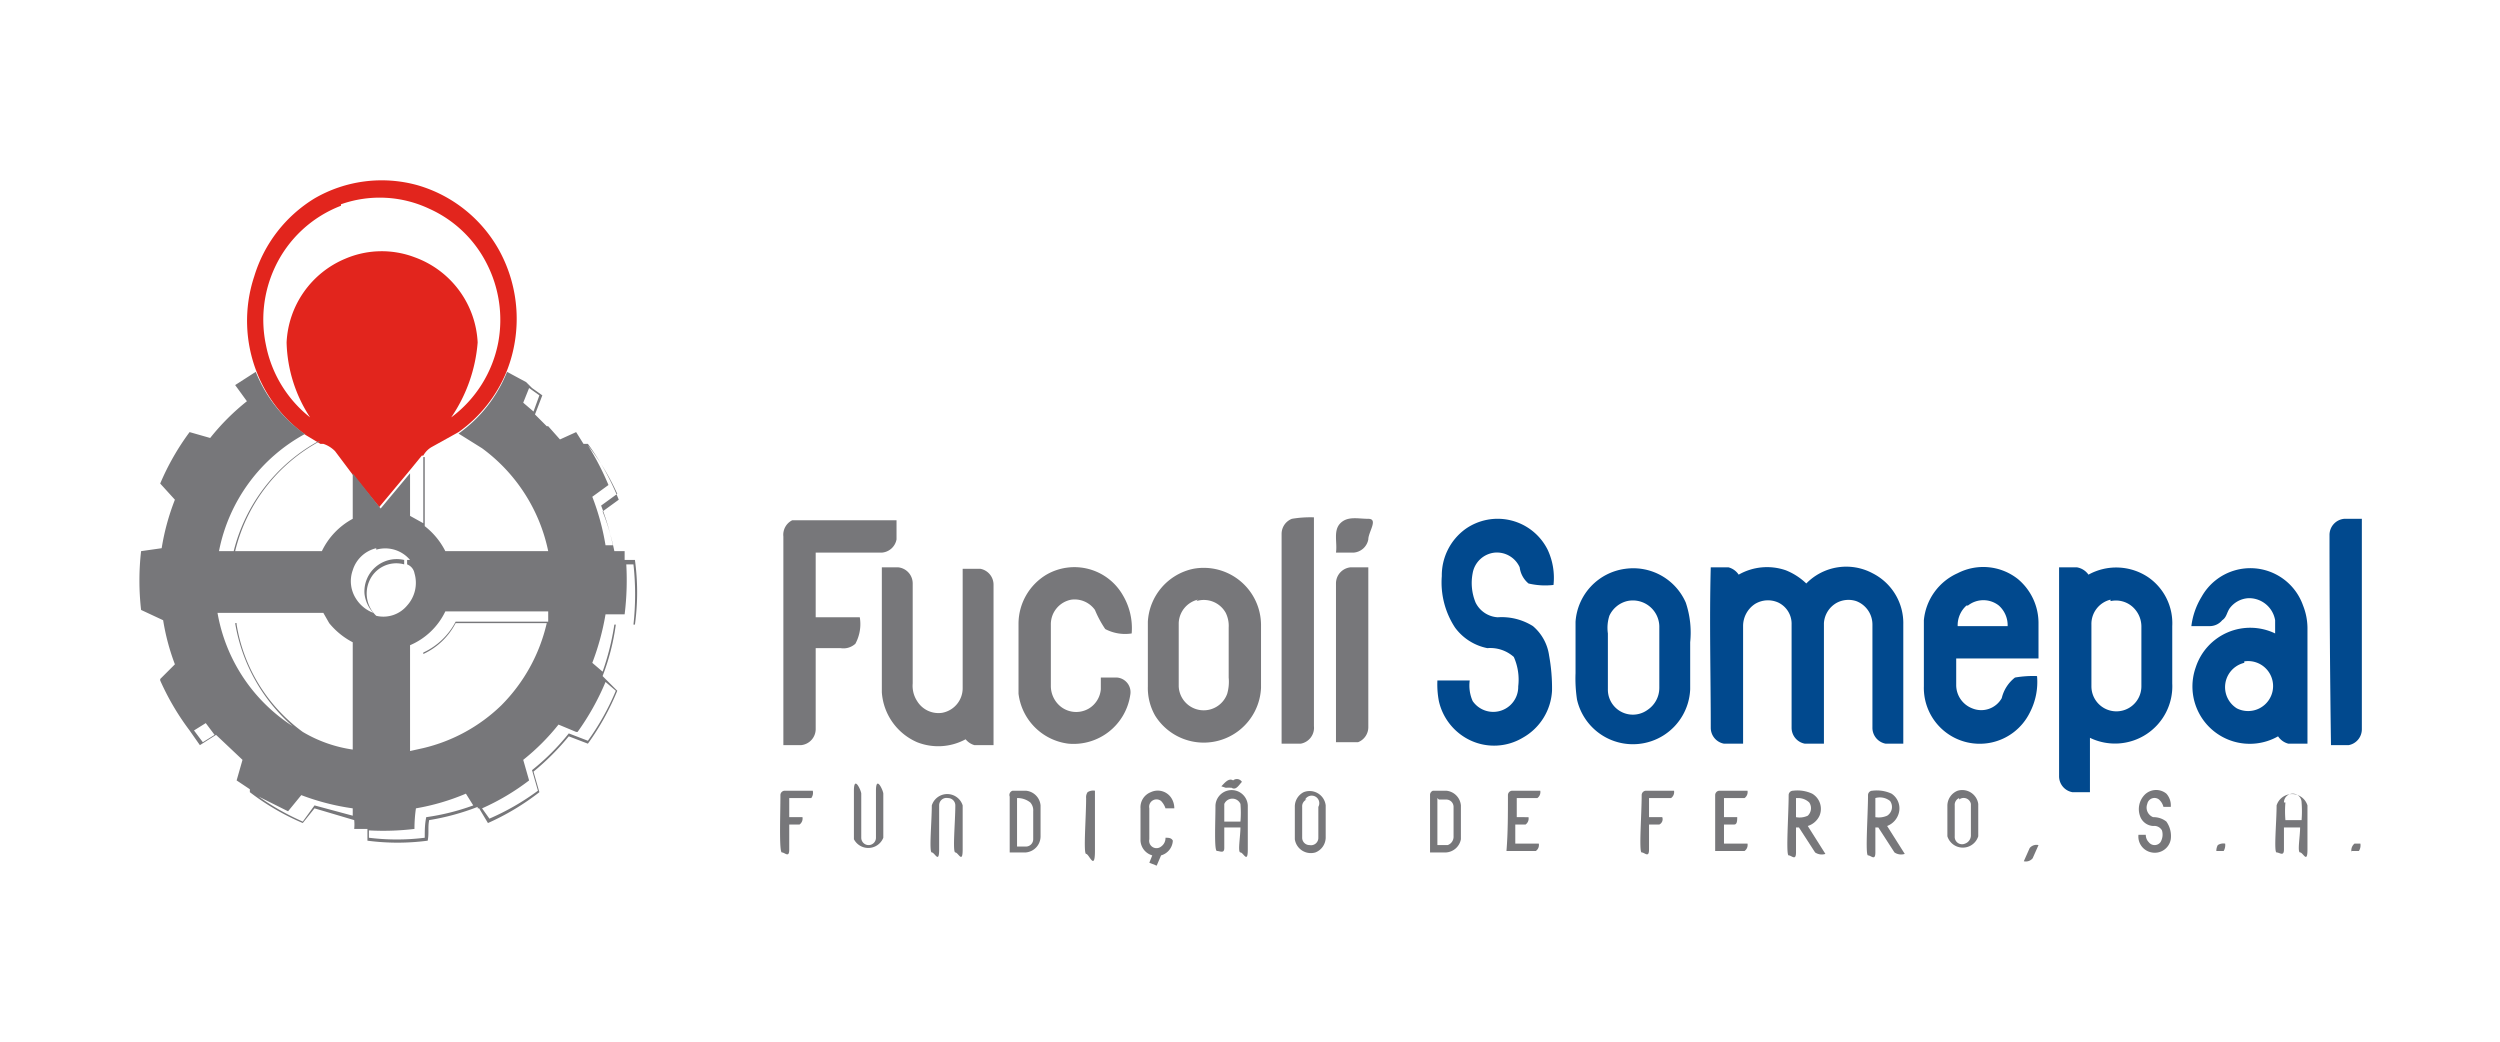 <svg id="Layer_1" data-name="Layer 1" xmlns="http://www.w3.org/2000/svg" viewBox="0 0 170.1 70.9">
  <title>img-26</title>
  <g>
    <path d="M21.4,13.5a9.1,9.1,0,0,1,7-.9A9.3,9.3,0,0,1,34,17.1a9.7,9.7,0,0,1,.5,8.1,9.4,9.4,0,0,1-3.3,4.2l-1.8,1a1.5,1.5,0,0,0-.6.6H28.7l-0.9,1.1-2,2.4L24,32.3l-1.2-1.6a2,2,0,0,0-.8-0.5H21.8l-1-.6a9.5,9.5,0,0,1-3.3-4.2,9.6,9.6,0,0,1-.2-6.6A9.4,9.4,0,0,1,21.4,13.5Zm1.8,0.5a8.2,8.2,0,0,0-4.5,4.2,8.4,8.4,0,0,0-.6,5.3,8.3,8.3,0,0,0,3,4.9,9.7,9.7,0,0,1-1.6-5.1,6.5,6.5,0,0,1,4-5.7,6.3,6.3,0,0,1,4.7-.1,6.5,6.5,0,0,1,4.3,5.8,10.5,10.5,0,0,1-1.8,5.1,8.3,8.3,0,0,0,3.2-5.1,8.4,8.4,0,0,0-.8-5.4,8.1,8.1,0,0,0-3.9-3.7A7.9,7.9,0,0,0,23.2,13.9Z" style="fill: #e2251d"/>
    <g>
      <path d="M16,26.2l1.4-.9a9.5,9.5,0,0,0,3.3,4.2h0.1a11.6,11.6,0,0,0-5.9,8h1a11.8,11.8,0,0,1,5.8-7.5h0.1A11.6,11.6,0,0,0,16,37.5h5.9A4.9,4.9,0,0,1,24,35.3c0-1,0-2,0-3.1l1.9,2.4,2-2.4c0,1,0,1.9,0,2.9l0.9,0.5c0-1.5,0-3,0-4.5h0.1c0,1.6,0,3.1,0,4.7a5,5,0,0,1,1.4,1.7h7a11.6,11.6,0,0,0-4.5-7l-1.6-1a9.4,9.4,0,0,0,3.3-4.2L35.8,26l0.4,0.4,0.7,0.5-0.5,1.3,0.8,0.8h0.1l0.8,0.9,1.1-.5,0.5,0.8H40a17.4,17.4,0,0,1,2.1,3.8l-1.1.8a15.6,15.6,0,0,1,.8,2.7h0.7v0.6h0.7a16.1,16.1,0,0,1,0,4.4H41.9A15.5,15.5,0,0,1,41,46l1,1A17.4,17.4,0,0,1,40,50.6l-1.3-.5a17.3,17.3,0,0,1-2.4,2.4l0.4,1.4A16.9,16.9,0,0,1,33.2,56L32.6,55H32.5V54.9a16.2,16.2,0,0,1-3.3.9c-0.1.5,0,.9-0.1,1.4a15.6,15.6,0,0,1-4.1,0c0-.3,0-0.5,0-0.8H24.1a2.9,2.9,0,0,0,0-.6l-2.7-.8L20.6,56A16.5,16.5,0,0,1,17,53.9V53.7l-0.9-.6,0.4-1.4-1.8-1.7-1.1.7-0.7-1H12.9a17.3,17.3,0,0,1-2-3.4V46.2l1-1a15.3,15.3,0,0,1-.8-3l-1.5-.7a17.6,17.6,0,0,1,0-4l1.4-.2a15.9,15.9,0,0,1,.9-3.3l-1-1.1a17,17,0,0,1,2-3.5l1.4,0.4a15.6,15.6,0,0,1,2.5-2.5ZM36,26.4l-0.4,1,0.7,0.6,0.4-1.1Zm4,3.9a18.3,18.3,0,0,1,1.4,2.7l-1.1.8a16.6,16.6,0,0,1,.9,3.3h0.5a18.1,18.1,0,0,0-.8-2.7h0l1.1-.8A15.8,15.8,0,0,0,40,30.3Zm-14.4,7A2.2,2.2,0,0,0,24,38.8a2.2,2.2,0,0,0,.2,1.9,2.4,2.4,0,0,0,1.2,1,2.3,2.3,0,0,1-.6-1.3,2.2,2.2,0,0,1,2.7-2.3h0v0.3h0a2,2,0,0,0-2.4,1.2,2.1,2.1,0,0,0,.5,2.3,2.1,2.1,0,0,0,2.1-.7,2.3,2.3,0,0,0,.5-2.2,0.8,0.8,0,0,0-.5-0.6h0V38.1h0.2A2.2,2.2,0,0,0,25.6,37.4Zm17,0.9a19,19,0,0,1-.1,3.6H41.2a17.3,17.3,0,0,1-.9,3.3l0.7,0.6a17.3,17.3,0,0,0,.8-3.2h1.3a18.7,18.7,0,0,0,0-4.1H42.6ZM30.3,41.6a4.7,4.7,0,0,1-2.4,2.3q0,3.6,0,7.2l0.9-.2c0-2.2,0-4.3,0-6.5A4.7,4.7,0,0,0,31,42.3h6.3V41.6H30.3Zm-15.5.1a11.5,11.5,0,0,0,5.1,7.7,11.9,11.9,0,0,1-3.9-7h6.4l-0.4-.7H14.8Zm1.3,0.8a11.3,11.3,0,0,0,4.5,7.3A9.2,9.2,0,0,0,24,51c0-2.4,0-4.9,0-7.3a5.1,5.1,0,0,1-1.6-1.3H16.1Zm14.9-.1a4.7,4.7,0,0,1-2.2,2.1c0,2.1,0,4.2,0,6.4A11.4,11.4,0,0,0,34.1,48a11.6,11.6,0,0,0,3.1-5.6H31.1Zm8.2,7.4L38,49.3a14.9,14.9,0,0,1-2.4,2.4L36,53.1A15.8,15.8,0,0,1,32.8,55l0.5,0.7a16.8,16.8,0,0,0,3.3-1.9l-0.4-1.4a15.7,15.7,0,0,0,2.5-2.5L40,50.4A16.8,16.8,0,0,0,41.9,47l-0.7-.6A17.1,17.1,0,0,1,39.3,49.8Zm-26-.1,0.6,0.8,0.8-.5L14,49.2ZM28.3,55a9.8,9.8,0,0,0-.1,1.4,17.7,17.7,0,0,1-3.1.1V57a15.3,15.3,0,0,0,3.8,0c0-.5,0-0.9.1-1.4a15.6,15.6,0,0,0,3.2-.8L31.7,54A15.3,15.3,0,0,1,28.3,55Zm-10.7-.8a16.8,16.8,0,0,0,3,1.7l0.8-1.1L24,55.5c0-.2,0-0.3,0-0.5a16.1,16.1,0,0,1-3.5-.9l-0.9,1.1Z" style="fill: #77777a"/>
      <path d="M53.9,35.4H61c0,0.4,0,.8,0,1.3a1.1,1.1,0,0,1-1,.9H55.5v4.4h3a2.8,2.8,0,0,1-.3,1.8,1.2,1.2,0,0,1-1,.3H55.5q0,2.8,0,5.5a1.1,1.1,0,0,1-1,1.1H53.3q0-7.1,0-14.2A1.1,1.1,0,0,1,53.9,35.4Z" style="fill: #77777a"/>
      <path d="M87.9,35.3a7.6,7.6,0,0,1,1.5-.1c0,4.7,0,9.4,0,14.2a1.1,1.1,0,0,1-.9,1.2H87.2q0-7.1,0-14.3A1.1,1.1,0,0,1,87.9,35.3Z" style="fill: #77777a"/>
      <path d="M91.2,35.6c0.5-.5,1.2-0.3,1.9-0.3s0,0.9,0,1.4a1.1,1.1,0,0,1-1,.9H90.9C91,36.9,90.7,36.1,91.2,35.6Z" style="fill: #77777a"/>
      <path d="M60,38.6h1.1a1.1,1.1,0,0,1,1,1.1q0,3.4,0,6.8a1.9,1.9,0,0,0,.3,1.2,1.7,1.7,0,0,0,1.7.8,1.7,1.7,0,0,0,1.4-1.7c0-2.7,0-5.4,0-8.1h1.2a1.1,1.1,0,0,1,.9,1.1q0,5.5,0,10.9H66.3a1.2,1.2,0,0,1-.6-0.4,3.9,3.9,0,0,1-3.3.2A4,4,0,0,1,60,47.1C60,44.2,60,41.4,60,38.6Z" style="fill: #77777a"/>
      <path d="M90.9,39.7a1.1,1.1,0,0,1,1-1.1h1.2q0,5.5,0,10.9a1.1,1.1,0,0,1-.7,1H90.9Q90.9,45.2,90.9,39.7Z" style="fill: #77777a"/>
      <path d="M71.2,39.1a3.8,3.8,0,0,1,5.2,1.4,4.4,4.4,0,0,1,.6,2.6,2.9,2.9,0,0,1-1.8-.3,7.2,7.2,0,0,1-.7-1.3,1.7,1.7,0,0,0-1.6-.7,1.7,1.7,0,0,0-1.4,1.7q0,2.1,0,4.2a1.8,1.8,0,0,0,.7,1.4,1.7,1.7,0,0,0,1.9.1,1.7,1.7,0,0,0,.8-1.3c0-.3,0-0.5,0-0.8H76a1,1,0,0,1,.9,1.2,3.9,3.9,0,0,1-4.2,3.3,3.9,3.9,0,0,1-3.4-3.4q0-2.4,0-4.8A3.9,3.9,0,0,1,71.2,39.1Z" style="fill: #77777a"/>
      <path d="M81.2,38.7a3.9,3.9,0,0,1,4.6,3.8q0,2.1,0,4.3a3.9,3.9,0,0,1-7.2,1.9,3.8,3.8,0,0,1-.5-2c0-1.5,0-2.9,0-4.4A3.9,3.9,0,0,1,81.2,38.7Zm0.3,2.1a1.7,1.7,0,0,0-1.3,1.6c0,1.4,0,2.9,0,4.3a1.7,1.7,0,0,0,3.3.5,3,3,0,0,0,.1-1.1c0-1.1,0-2.3,0-3.4a2,2,0,0,0-.2-1A1.7,1.7,0,0,0,81.4,40.9Z" style="fill: #77777a"/>
      <path d="M83.1,53.5c0.2-.2.5-0.6,0.8-0.4a0.4,0.4,0,0,1,.6.1c-0.2.2-.4,0.6-0.7,0.4a3.5,3.5,0,0,0-.4,0Z" style="fill: #77777a"/>
      <path d="M53.1,54.1a0.3,0.3,0,0,1,.3-0.3h1.9a0.6,0.6,0,0,1-.1.5H53.7c0,0.4,0,.9,0,1.3h0.9a0.5,0.5,0,0,1-.2.5H53.7c0,0.6,0,1.1,0,1.7s-0.3.2-.5,0.2S53.1,55.4,53.1,54.1Z" style="fill: #77777a"/>
      <path d="M58.1,57.1c0-1.1,0-2.2,0-3.3s0.5,0,.5.2,0,2,0,3a0.5,0.5,0,0,0,.5.5,0.5,0.5,0,0,0,.5-0.5c0-1.1,0-2.1,0-3.2s0.5,0,.5.2,0,2,0,3A1.1,1.1,0,0,1,58.1,57.1Z" style="fill: #77777a"/>
      <path d="M63.4,54.8a1.1,1.1,0,0,1,2.1,0c0,1,0,2,0,3S65.2,58,65,58s0-2.1,0-3.2a0.5,0.5,0,0,0-.5-0.5,0.5,0.5,0,0,0-.6.5c0,1,0,2,0,3s-0.3.2-.5,0.2S63.4,55.9,63.4,54.8Z" style="fill: #77777a"/>
      <path d="M68.7,54.2a0.3,0.3,0,0,1,.2-0.4h0.9a1.1,1.1,0,0,1,1,1q0,1.1,0,2.1a1.1,1.1,0,0,1-1,1.1H68.7Q68.7,56.1,68.7,54.2Zm0.5,0.2q0,1.6,0,3.2h0.6a0.5,0.5,0,0,0,.5-0.5c0-.6,0-1.3,0-1.9a0.8,0.8,0,0,0-.2-0.6A1.4,1.4,0,0,0,69.2,54.3Z" style="fill: #77777a"/>
      <path d="M74,53.9a0.7,0.7,0,0,1,.5-0.1c0,1.4,0,2.7,0,4.1s-0.4.2-.6,0.2,0-2.5,0-3.8A0.6,0.6,0,0,1,74,53.9Z" style="fill: #77777a"/>
      <path d="M78.3,53.9a1.1,1.1,0,0,1,1.4.4,1.3,1.3,0,0,1,.2.7H79.3a1.3,1.3,0,0,0-.3-0.5,0.5,0.5,0,0,0-.8.5q0,1.1,0,2.1a0.5,0.5,0,0,0,.8.5,0.7,0.7,0,0,0,.3-0.6c0.2,0,.4,0,0.5.2a1.1,1.1,0,0,1-.8,1l-0.3.7-0.5-.2,0.2-.5a1.1,1.1,0,0,1-.8-1c0-.7,0-1.5,0-2.2A1.1,1.1,0,0,1,78.3,53.9Z" style="fill: #77777a"/>
      <path d="M82.7,54.8a1.1,1.1,0,0,1,.8-1,1.1,1.1,0,0,1,1.4,1c0,1,0,2,0,3s-0.3.2-.5,0.2,0-1.1,0-1.7H83.3c0,0.5,0,1,0,1.4s-0.3.2-.5,0.2S82.7,55.9,82.7,54.8Zm0.6-.1c0,0.4,0,.8,0,1.2h1.1a6.9,6.9,0,0,0,0-1.2A0.6,0.6,0,0,0,83.3,54.7Z" style="fill: #77777a"/>
      <path d="M88.7,53.9a1.1,1.1,0,0,1,1.5.9c0,0.7,0,1.5,0,2.2a1.1,1.1,0,0,1-.7,1,1.1,1.1,0,0,1-1.4-.9c0-.7,0-1.5,0-2.2A1.1,1.1,0,0,1,88.7,53.9Zm0.2,0.5a0.5,0.5,0,0,0-.3.5q0,1.1,0,2.1a0.5,0.5,0,0,0,.5.5,0.5,0.5,0,0,0,.6-0.5q0-1.1,0-2.1A0.5,0.5,0,0,0,88.8,54.4Z" style="fill: #77777a"/>
      <path d="M97.3,54.1a0.3,0.3,0,0,1,.2-0.3h0.9a1.1,1.1,0,0,1,1,1c0,0.8,0,1.6,0,2.3a1.1,1.1,0,0,1-1,.9H97.3C97.3,56.7,97.3,55.4,97.3,54.1Zm0.5,0.2q0,1.6,0,3.2h0.7a0.6,0.6,0,0,0,.4-0.6c0-.7,0-1.4,0-2a0.5,0.5,0,0,0-.5-0.5H97.9Z" style="fill: #77777a"/>
      <path d="M102.6,54.1a0.3,0.3,0,0,1,.3-0.3h1.9a0.5,0.5,0,0,1-.2.5h-1.4c0,0.4,0,.9,0,1.3H104a0.5,0.5,0,0,1-.2.5h-0.7c0,0.4,0,.9,0,1.3h1.6a0.5,0.5,0,0,1-.2.5h-2C102.6,56.7,102.6,55.4,102.6,54.1Z" style="fill: #77777a"/>
      <path d="M111.7,54.1a0.3,0.3,0,0,1,.3-0.3h1.9a0.5,0.5,0,0,1-.2.5h-1.5q0,0.7,0,1.3h0.9a0.4,0.4,0,0,1-.2.5h-0.7c0,0.6,0,1.1,0,1.7s-0.3.2-.5,0.2S111.7,55.4,111.7,54.1Z" style="fill: #77777a"/>
      <path d="M116.7,54.1a0.3,0.3,0,0,1,.3-0.3h1.9a0.5,0.5,0,0,1-.2.5h-1.4c0,0.4,0,.9,0,1.3h0.9c0,0.2,0,.5-0.2.5h-0.7c0,0.4,0,.9,0,1.3h1.6a0.5,0.5,0,0,1-.2.5h-2C116.7,56.7,116.7,55.4,116.7,54.1Z" style="fill: #77777a"/>
      <path d="M121.7,54.1a0.3,0.3,0,0,1,.3-0.3,2.4,2.4,0,0,1,1.3.2,1.2,1.2,0,0,1,.5,1.5,1.3,1.3,0,0,1-.8.7l1.2,1.9a0.8,0.8,0,0,1-.7-0.1l-1.1-1.7h-0.2c0,0.6,0,1.1,0,1.7s-0.3.2-.5,0.2S121.7,55.4,121.7,54.1Zm0.5,0.2q0,0.7,0,1.3a1.3,1.3,0,0,0,.8-0.1,0.7,0.7,0,0,0,.1-0.9A1.1,1.1,0,0,0,122.3,54.3Z" style="fill: #77777a"/>
      <path d="M127.1,54.1a0.3,0.3,0,0,1,.3-0.3,2.4,2.4,0,0,1,1.3.2,1.2,1.2,0,0,1,.5,1.3,1.3,1.3,0,0,1-.8.9l1.2,1.9a0.8,0.8,0,0,1-.7-0.1l-1.1-1.7h-0.2c0,0.6,0,1.1,0,1.7s-0.3.2-.5,0.2S127.1,55.4,127.1,54.1Zm0.5,0.2q0,0.7,0,1.3a1.4,1.4,0,0,0,.8-0.1,0.7,0.7,0,0,0,.2-1A1.1,1.1,0,0,0,127.6,54.3Z" style="fill: #77777a"/>
      <path d="M133.2,53.8a1.1,1.1,0,0,1,1.4.9c0,0.7,0,1.5,0,2.2a1.1,1.1,0,0,1-2.1,0q0-1.1,0-2.1A1.1,1.1,0,0,1,133.2,53.8Zm0.1,0.5a0.5,0.5,0,0,0-.3.5q0,1.1,0,2.1a0.5,0.5,0,0,0,.7.5,0.6,0.6,0,0,0,.4-0.6c0-.7,0-1.4,0-2.1A0.5,0.5,0,0,0,133.3,54.4Z" style="fill: #77777a"/>
      <path d="M145.9,54.1a1.1,1.1,0,0,1,1.5-.1,1.2,1.2,0,0,1,.3.9h-0.5a1,1,0,0,0-.3-0.5,0.5,0.5,0,0,0-.8.3,0.7,0.7,0,0,0,.4.9,1.4,1.4,0,0,1,.9.3,1.7,1.7,0,0,1,.3,1.2,1.1,1.1,0,0,1-1.3.9,1.1,1.1,0,0,1-.9-1.2h0.5a0.7,0.7,0,0,0,.2.5,0.5,0.5,0,0,0,.8,0,1,1,0,0,0,.1-0.8,0.6,0.6,0,0,0-.6-0.3,1,1,0,0,1-.9-0.7A1.4,1.4,0,0,1,145.9,54.1Z" style="fill: #77777a"/>
      <path d="M154.9,54.8a1.1,1.1,0,0,1,2.1,0c0,1,0,2,0,3s-0.3.2-.5,0.2,0-1.1,0-1.7h-1.1c0,0.5,0,1,0,1.5s-0.3.2-.5,0.2S154.9,55.9,154.9,54.8Zm0.6-.2a6.9,6.9,0,0,0,0,1.2h1.1a7.7,7.7,0,0,0,0-1.2A0.5,0.5,0,0,0,155.4,54.6Z" style="fill: #77777a"/>
      <path d="M138.1,57.7a0.6,0.6,0,0,1,.6-0.2l-0.4.9a0.6,0.6,0,0,1-.6.2Z" style="fill: #77777a"/>
      <path d="M150.9,57.5a0.7,0.7,0,0,1,.5-0.1,0.8,0.8,0,0,1-.1.5h-0.5A0.8,0.8,0,0,1,150.9,57.5Z" style="fill: #77777a"/>
      <path d="M160,58a0.6,0.6,0,0,1,.2-0.6h0.4a0.7,0.7,0,0,1-.1.5H160Z" style="fill: #77777a"/>
    </g>
    <g>
      <path d="M158.5,36.4a1.1,1.1,0,0,1,1-1.1h1.2q0,7.1,0,14.3a1.1,1.1,0,0,1-.9,1.1h-1.2Q158.5,43.5,158.5,36.4Z" style="fill: #01498e"/>
      <path d="M99.7,36a3.8,3.8,0,0,1,5.6,1.4,4.5,4.5,0,0,1,.4,2.4,4.9,4.9,0,0,1-1.7-.1,1.7,1.7,0,0,1-.6-1.1,1.7,1.7,0,0,0-1.7-1,1.7,1.7,0,0,0-1.5,1.4,3.5,3.5,0,0,0,.2,2,1.8,1.8,0,0,0,1.5,1,4,4,0,0,1,2.4.6,3.2,3.2,0,0,1,1.1,2,12.3,12.3,0,0,1,.2,2.4,3.9,3.9,0,0,1-2,3.2,3.8,3.8,0,0,1-3.5.2,3.9,3.9,0,0,1-2.2-2.7,6.1,6.1,0,0,1-.1-1.4h2.2a2.6,2.6,0,0,0,.2,1.4,1.7,1.7,0,0,0,3.1-1,3.8,3.8,0,0,0-.3-2,2.4,2.4,0,0,0-1.8-.6A3.6,3.6,0,0,1,99,42.7a5.6,5.6,0,0,1-.9-3.5A3.9,3.9,0,0,1,99.7,36Z" style="fill: #01498e"/>
      <path d="M116.4,38.6h1.2a1.2,1.2,0,0,1,.7.5,3.9,3.9,0,0,1,3.2-.3,4.3,4.3,0,0,1,1.4.9,3.8,3.8,0,0,1,4.5-.7,3.8,3.8,0,0,1,2.1,3.5q0,4,0,8.1h-1.2a1.1,1.1,0,0,1-.9-1.1q0-3.5,0-7a1.7,1.7,0,0,0-1.1-1.6,1.7,1.7,0,0,0-1.3.1,1.7,1.7,0,0,0-.9,1.4c0,2.7,0,5.5,0,8.2h-1.3a1.1,1.1,0,0,1-.9-1.1q0-3.5,0-7A1.6,1.6,0,0,0,121,41a1.7,1.7,0,0,0-1.6.1,1.8,1.8,0,0,0-.8,1.5q0,4,0,8h-1.3a1.1,1.1,0,0,1-.9-1.1C116.4,45.9,116.3,42.3,116.4,38.6Z" style="fill: #01498e"/>
      <path d="M110.6,38.7a3.9,3.9,0,0,1,4.1,2.3,6.4,6.4,0,0,1,.3,2.7c0,1.1,0,2.1,0,3.2a3.9,3.9,0,0,1-7.7.7,9.5,9.5,0,0,1-.1-1.8c0-1.2,0-2.3,0-3.5A3.9,3.9,0,0,1,110.6,38.7Zm0.1,2.2a1.8,1.8,0,0,0-1.2,1,2.7,2.7,0,0,0-.1,1.2c0,1.3,0,2.5,0,3.8a1.7,1.7,0,0,0,2.7,1.4,1.8,1.8,0,0,0,.8-1.5c0-1.4,0-2.8,0-4.2A1.8,1.8,0,0,0,110.7,40.9Z" style="fill: #01498e"/>
      <path d="M133.2,39a3.8,3.8,0,0,1,4.1.4,3.9,3.9,0,0,1,1.4,3c0,0.8,0,1.6,0,2.4h-5.6c0,0.6,0,1.2,0,1.8a1.7,1.7,0,0,0,1.1,1.6,1.6,1.6,0,0,0,2-.7,2.5,2.5,0,0,1,.9-1.4,7.2,7.2,0,0,1,1.5-.1,4.5,4.5,0,0,1-.5,2.5,3.8,3.8,0,0,1-7.2-1.8c0-1.5,0-3,0-4.5A3.9,3.9,0,0,1,133.2,39Zm0.6,2.2a1.8,1.8,0,0,0-.6,1.4h3.4a1.8,1.8,0,0,0-.6-1.4A1.7,1.7,0,0,0,133.9,41.2Z" style="fill: #01498e"/>
      <path d="M140.1,38.6h1.2a1.2,1.2,0,0,1,.8.5,3.9,3.9,0,0,1,4.1.2,3.8,3.8,0,0,1,1.6,3.3q0,2,0,3.9a3.9,3.9,0,0,1-5.6,3.7c0,1.2,0,2.5,0,3.7H141a1.1,1.1,0,0,1-.9-1.1V38.6Zm3.5,2.2a1.7,1.7,0,0,0-1.3,1.7q0,2.1,0,4.2a1.7,1.7,0,1,0,3.4,0c0-1.4,0-2.7,0-4.1a1.8,1.8,0,0,0-.4-1.1A1.7,1.7,0,0,0,143.6,40.9Z" style="fill: #01498e"/>
      <path d="M149.8,40.6a3.8,3.8,0,0,1,6.9.6,4.2,4.2,0,0,1,.3,1.5q0,4,0,7.9h-1.3a1.2,1.2,0,0,1-.7-0.5,3.9,3.9,0,0,1-5.6-4.7,3.9,3.9,0,0,1,5.4-2.3c0-.3,0-0.6,0-0.9a1.8,1.8,0,0,0-1.8-1.5,1.7,1.7,0,0,0-1.3.7c-0.2.3-.2,0.6-0.5,0.8a1.1,1.1,0,0,1-.8.4h-1.3A5,5,0,0,1,149.8,40.6Zm2.9,4.5a1.7,1.7,0,0,0-.5,3.1A1.7,1.7,0,1,0,152.7,45Z" style="fill: #01498e"/>
    </g>
  </g>
</svg>
